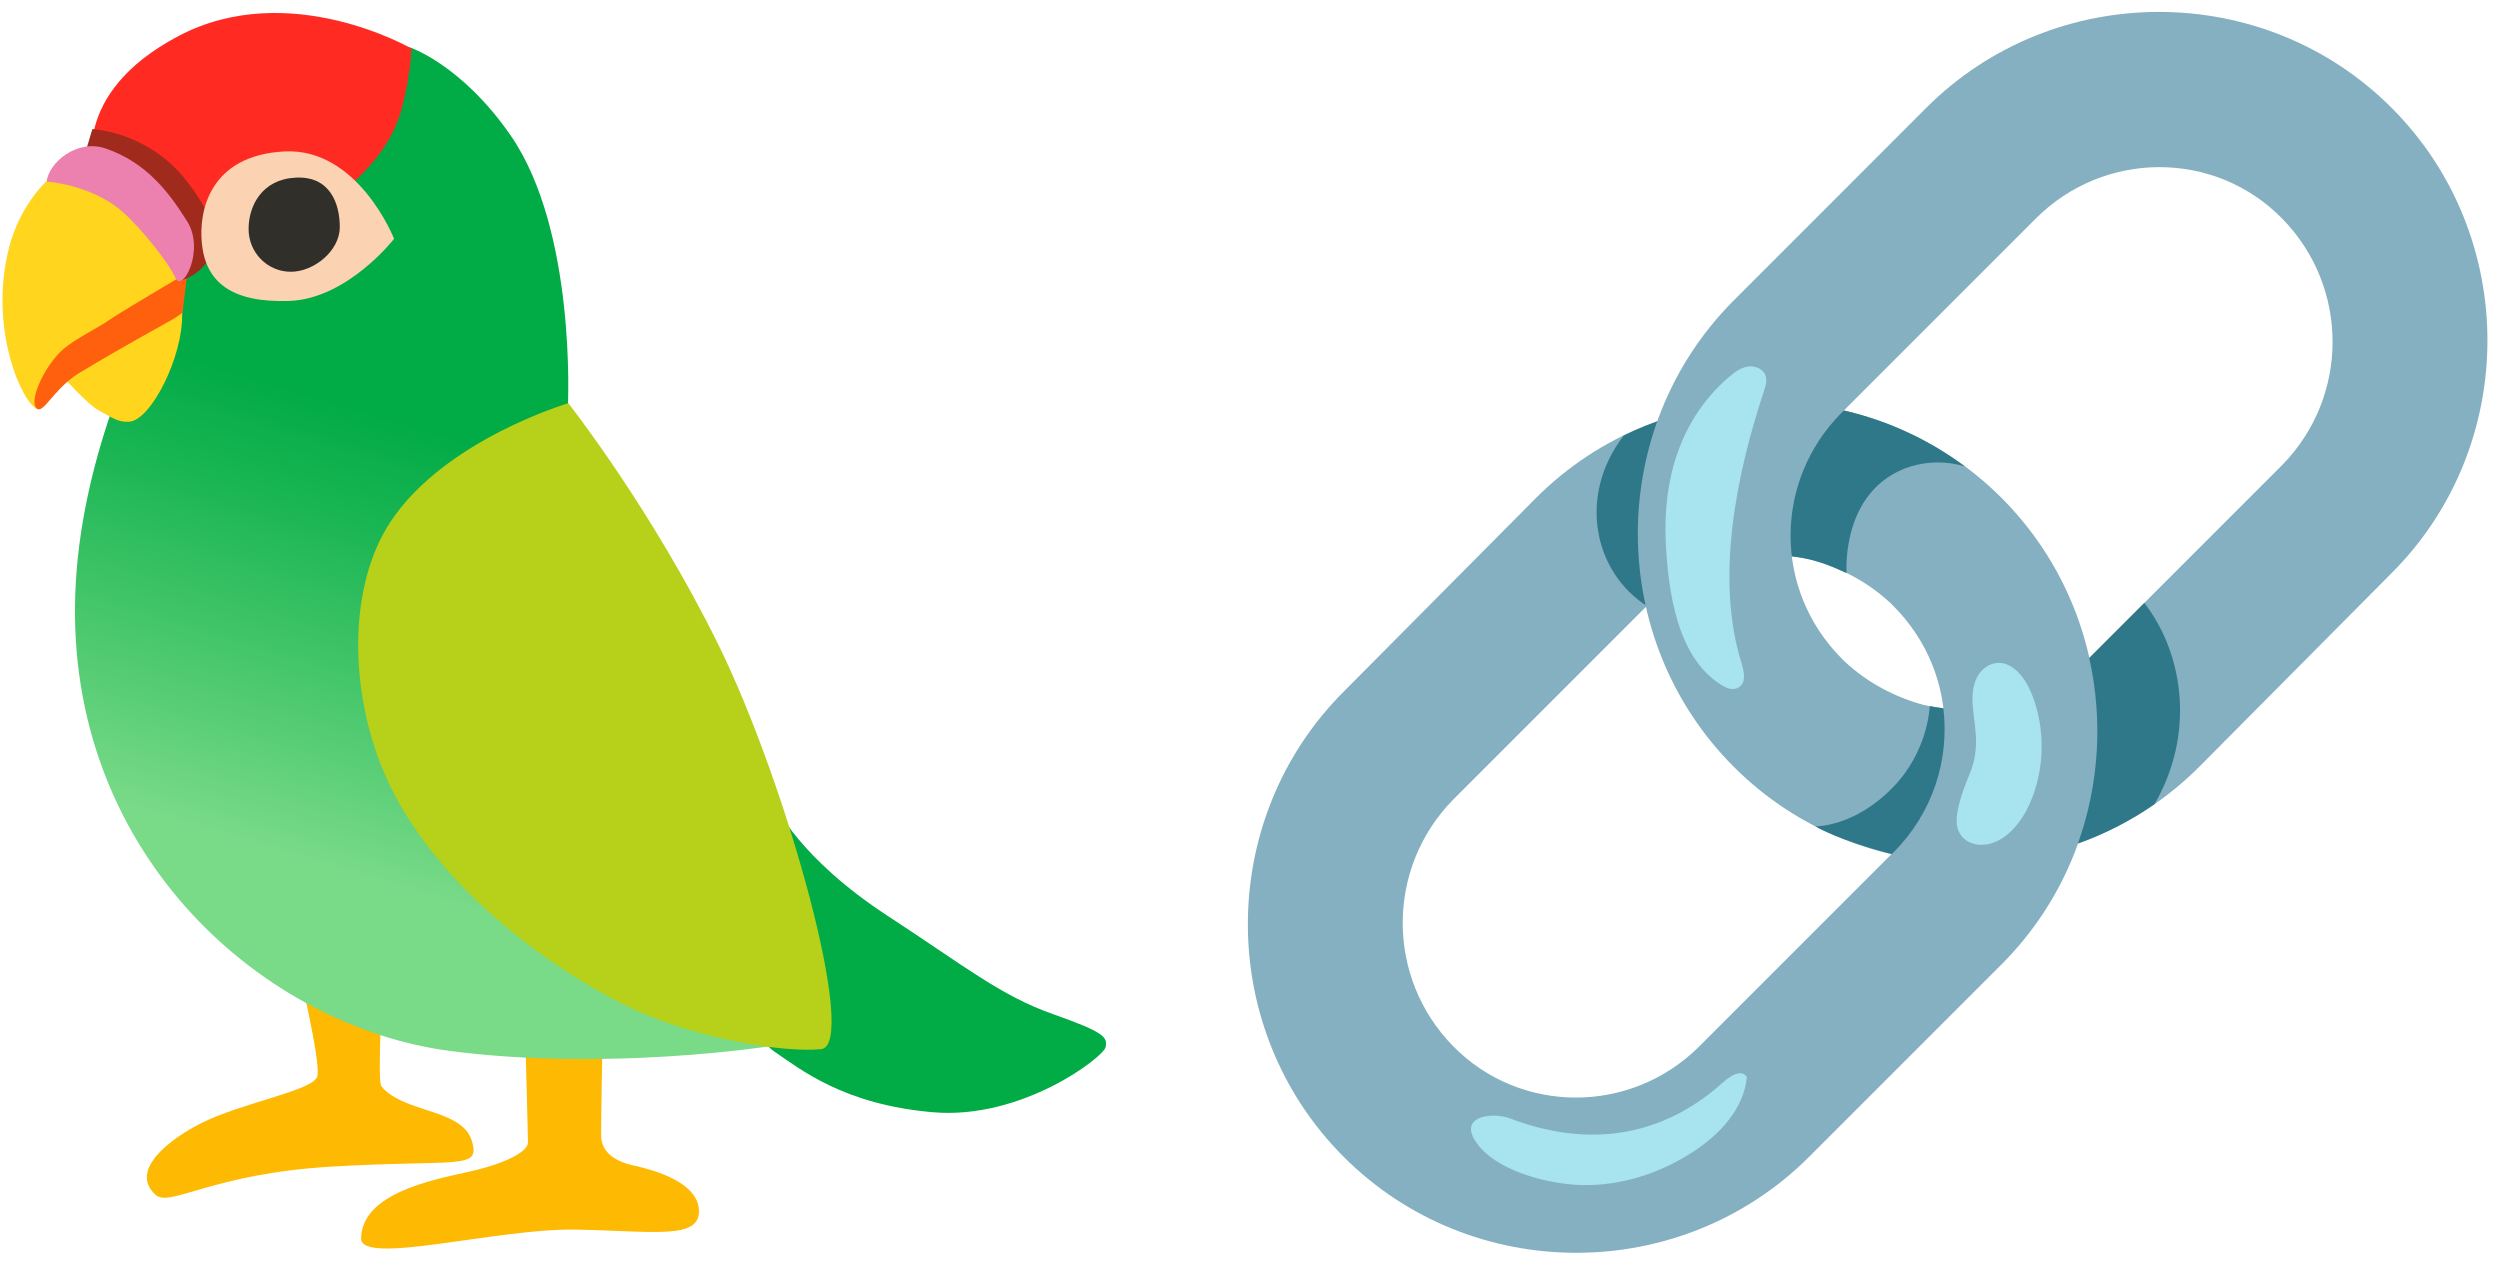 <svg width="85" height="43" viewBox="0 0 85 43" fill="none" xmlns="http://www.w3.org/2000/svg">
<path d="M10.066 32.567C10.066 32.567 10.924 36.097 10.79 36.593C10.656 37.089 8.217 37.482 6.796 38.21C5.865 38.688 4.363 39.753 5.278 40.614C5.773 41.082 7.158 39.901 11.317 39.662C15.54 39.419 16.285 39.764 16.067 38.871C15.852 37.981 14.731 37.879 13.789 37.486C13.476 37.356 13.114 37.148 12.963 36.923C12.819 36.709 13.03 33.063 13.03 33.063L10.066 32.567Z" fill="#FEBA02"/>
<path d="M17.853 35.042C17.853 35.042 17.952 38.611 17.952 38.839C17.952 39.173 17.136 39.574 15.923 39.844C14.71 40.115 12.309 40.565 12.277 42.101C12.256 43.047 16.89 41.767 19.537 41.806C22.184 41.845 23.883 42.193 23.759 41.082C23.661 40.193 22.283 39.788 21.541 39.626C20.799 39.465 20.462 39.103 20.441 38.66C20.427 38.371 20.49 35.119 20.49 35.119L17.853 35.042Z" fill="#FEBA02"/>
<path d="M10.727 1.816L13.912 1.602C13.912 1.602 15.684 2.175 17.368 4.614C19.604 7.859 19.309 13.794 19.309 13.794L25.447 30.159L26.189 35.569C26.189 35.569 20.698 36.434 15.319 35.735C8.984 34.908 2.451 29.168 2.55 20.59C2.648 12.011 9.448 3.729 9.448 3.729L10.727 1.816Z" fill="url(#paint0_linear_7844_1315)"/>
<path d="M3.436 4.952C3.436 4.952 0.993 5.712 0.3 8.45C-0.392 11.189 0.764 13.738 1.274 13.91C1.471 13.977 2.083 12.739 2.083 12.739C2.083 12.739 2.94 13.731 3.369 13.959C3.798 14.191 4.013 14.364 4.392 14.339C5.134 14.29 6.224 12.127 6.192 10.676L6.572 3.563L3.436 4.952Z" fill="#FFD51D"/>
<path d="M6.494 8.876C6.494 8.876 9.471 8.38 10.66 7.357C11.848 6.334 13.233 5.409 13.694 3.564C13.975 2.439 13.989 1.651 13.989 1.651C13.989 1.651 9.837 -0.757 6.075 1.222C2.314 3.201 3.203 5.891 3.203 5.891L6.494 8.876Z" fill="#FF2B23"/>
<path d="M6.371 9.272C6.371 9.272 3.963 10.693 3.699 10.89C3.436 11.086 2.574 11.515 2.181 11.846C1.555 12.373 0.992 13.562 1.224 13.86C1.456 14.156 1.787 13.235 2.708 12.672C3.629 12.11 5.215 11.22 5.643 10.988C6.072 10.756 6.206 10.626 6.206 10.626L6.371 9.272Z" fill="#FF600D"/>
<path d="M7.19 8.654C7.355 8.306 7.429 7.508 6.308 6.105C4.989 4.456 3.14 4.39 3.14 4.39L2.943 5.051L4.989 7.097L6.125 9.547C6.125 9.547 6.849 9.371 7.19 8.654Z" fill="#A02A1B"/>
<path d="M1.586 6.172C1.586 6.172 3.105 6.271 4.159 7.195C4.785 7.744 5.731 8.918 5.963 9.449C6.195 9.98 6.986 8.51 6.36 7.519C5.734 6.527 4.986 5.532 3.6 5.051C2.602 4.706 1.653 5.547 1.586 6.172Z" fill="#EC80AF"/>
<path d="M13.399 8.119C13.399 8.119 12.179 5.018 9.669 5.149C7.138 5.282 6.748 7.163 6.864 8.284C6.997 9.582 7.855 10.299 9.834 10.232C11.817 10.162 13.399 8.119 13.399 8.119Z" fill="#FBD3B3"/>
<path d="M11.553 7.722C11.553 8.523 10.681 9.24 9.887 9.24C9.096 9.24 8.452 8.59 8.452 7.788C8.452 6.987 8.913 6.104 10.034 6.041C11.219 5.967 11.553 6.92 11.553 7.722Z" fill="#312F2A"/>
<path d="M26.368 27.389C26.368 27.389 27.159 29.171 30.196 31.15C32.773 32.831 34.025 33.857 35.808 34.483C37.59 35.109 37.657 35.274 37.59 35.605C37.523 35.935 34.753 38.08 31.715 37.816C28.681 37.552 27.229 36.364 26.305 35.738C25.38 35.112 23.633 30.69 23.633 30.69L26.368 27.389Z" fill="#01AB46"/>
<path d="M19.323 13.709C19.323 13.709 15.114 14.947 13.269 17.752C11.722 20.1 11.859 24.094 13.434 27.058C15.382 30.721 19.407 33.326 21.551 34.318C23.696 35.309 26.631 35.801 27.918 35.671C29.205 35.541 26.765 26.664 24.42 21.911C22.135 17.274 19.323 13.709 19.323 13.709Z" fill="#B7D019"/>
<path d="M49.406 35.569C47.121 33.238 47.121 29.519 49.406 27.188L55.995 20.6C56.712 19.883 57.654 19.345 58.638 19.078C59.623 18.81 60.656 18.81 61.595 19.032C62.579 19.299 63.522 19.795 64.284 20.512C64.33 20.558 64.33 20.558 64.372 20.6C66.703 22.931 66.703 26.65 64.372 28.981L57.784 35.569C55.457 37.9 51.691 37.9 49.406 35.569ZM68.05 16.926C63.704 12.581 56.578 12.581 52.229 16.926L45.687 23.514C41.341 27.86 41.341 34.986 45.687 39.334C50.032 43.684 57.158 43.68 61.507 39.334L68.095 32.746C72.395 28.398 72.395 21.275 68.05 16.926Z" fill="#84B0C1"/>
<path d="M64.505 16.044C65.686 15.45 66.815 15.864 66.815 15.864C64.375 14.061 61.714 13.548 59.422 13.692C59.408 13.71 59.397 13.727 59.383 13.748C58.378 15.291 58.153 17.331 58.779 19.046C59.721 18.814 60.698 18.821 61.591 19.036C61.957 19.134 62.234 19.229 62.783 19.486C62.786 19.482 62.593 17.007 64.505 16.044Z" fill="#2F7889"/>
<path d="M57.439 19.552C57.485 19.212 57.506 18.867 57.527 18.523C57.625 17.039 57.879 15.562 58.279 14.131C58.307 14.03 58.336 13.921 58.364 13.812C57.278 13.984 56.212 14.314 55.21 14.806C53.649 16.821 54.163 19.43 55.994 20.604C56.413 20.185 56.905 19.83 57.439 19.552Z" fill="#2F7889"/>
<path d="M77.594 7.431C79.879 9.762 79.879 13.481 77.594 15.812L71.006 22.4C70.288 23.117 69.346 23.655 68.362 23.923C67.378 24.19 66.344 24.19 65.406 23.968C64.421 23.701 63.479 23.205 62.716 22.488C62.67 22.442 62.67 22.442 62.628 22.4C60.297 20.07 60.297 16.35 62.628 14.019L69.216 7.431C71.544 5.1 75.309 5.1 77.594 7.431ZM58.951 26.074C63.296 30.419 70.422 30.419 74.771 26.074L81.314 19.486C85.659 15.141 85.659 8.014 81.314 3.666C76.968 -0.683 69.842 -0.68 65.493 3.666L58.909 10.254C54.605 14.603 54.605 21.725 58.951 26.074Z" fill="#84B0C1"/>
<path d="M58.737 12.859C58.751 12.848 58.765 12.834 58.779 12.824C58.965 12.662 59.172 12.507 59.415 12.465C59.658 12.423 59.942 12.532 60.027 12.764C60.09 12.936 60.034 13.126 59.974 13.298C59.049 16.093 58.308 19.64 59.208 22.534C59.295 22.815 59.38 23.177 59.144 23.353C59.007 23.458 58.803 23.441 58.652 23.36C57 22.467 56.712 20.048 56.634 18.389C56.543 16.294 57.123 14.275 58.737 12.859Z" fill="#A8E3F0"/>
<path d="M66.074 24.081C65.849 24.052 65.61 24.007 65.61 24.007C65.61 24.007 65.575 25.508 64.376 26.753C63.047 28.131 61.722 28.096 61.722 28.096C62.421 28.5 63.817 28.918 64.323 29.038L64.376 28.985C65.722 27.635 66.285 25.821 66.074 24.081Z" fill="#2F7889"/>
<path d="M72.907 20.498L71.034 22.372C71.501 24.46 71.375 26.654 70.65 28.679C71.561 28.355 72.436 27.909 73.252 27.343C74.598 25.037 74.303 22.312 72.907 20.498Z" fill="#2F7889"/>
<path d="M69.087 23.613C68.865 23.054 68.433 22.488 67.891 22.541C67.554 22.572 67.03 22.889 67.066 23.855C67.09 24.604 67.375 25.335 66.967 26.316C66.369 27.751 66.506 28.137 66.651 28.366C66.809 28.616 67.101 28.728 67.371 28.724C68.085 28.721 68.676 28.067 68.999 27.35C69.523 26.204 69.555 24.787 69.087 23.613Z" fill="#A8E3F0"/>
<path d="M58.315 37.032C58.54 36.846 59.123 36.224 59.394 36.617C59.295 37.7 58.462 38.583 57.548 39.173C56.423 39.901 55.091 40.33 53.751 40.291C52.64 40.26 50.798 39.81 50.151 38.78C49.624 37.943 50.738 37.799 51.357 38.031C53.562 38.871 56.054 38.889 58.315 37.032Z" fill="#A8E3F0"/>
<defs>
<linearGradient id="paint0_linear_7844_1315" x1="12.472" y1="33.122" x2="19.153" y2="10.83" gradientUnits="userSpaceOnUse">
<stop offset="0.136" stop-color="#79DA88"/>
<stop offset="0.304" stop-color="#57CD75"/>
<stop offset="0.634" stop-color="#19B553"/>
<stop offset="0.791" stop-color="#01AB46"/>
</linearGradient>
</defs>
</svg>
